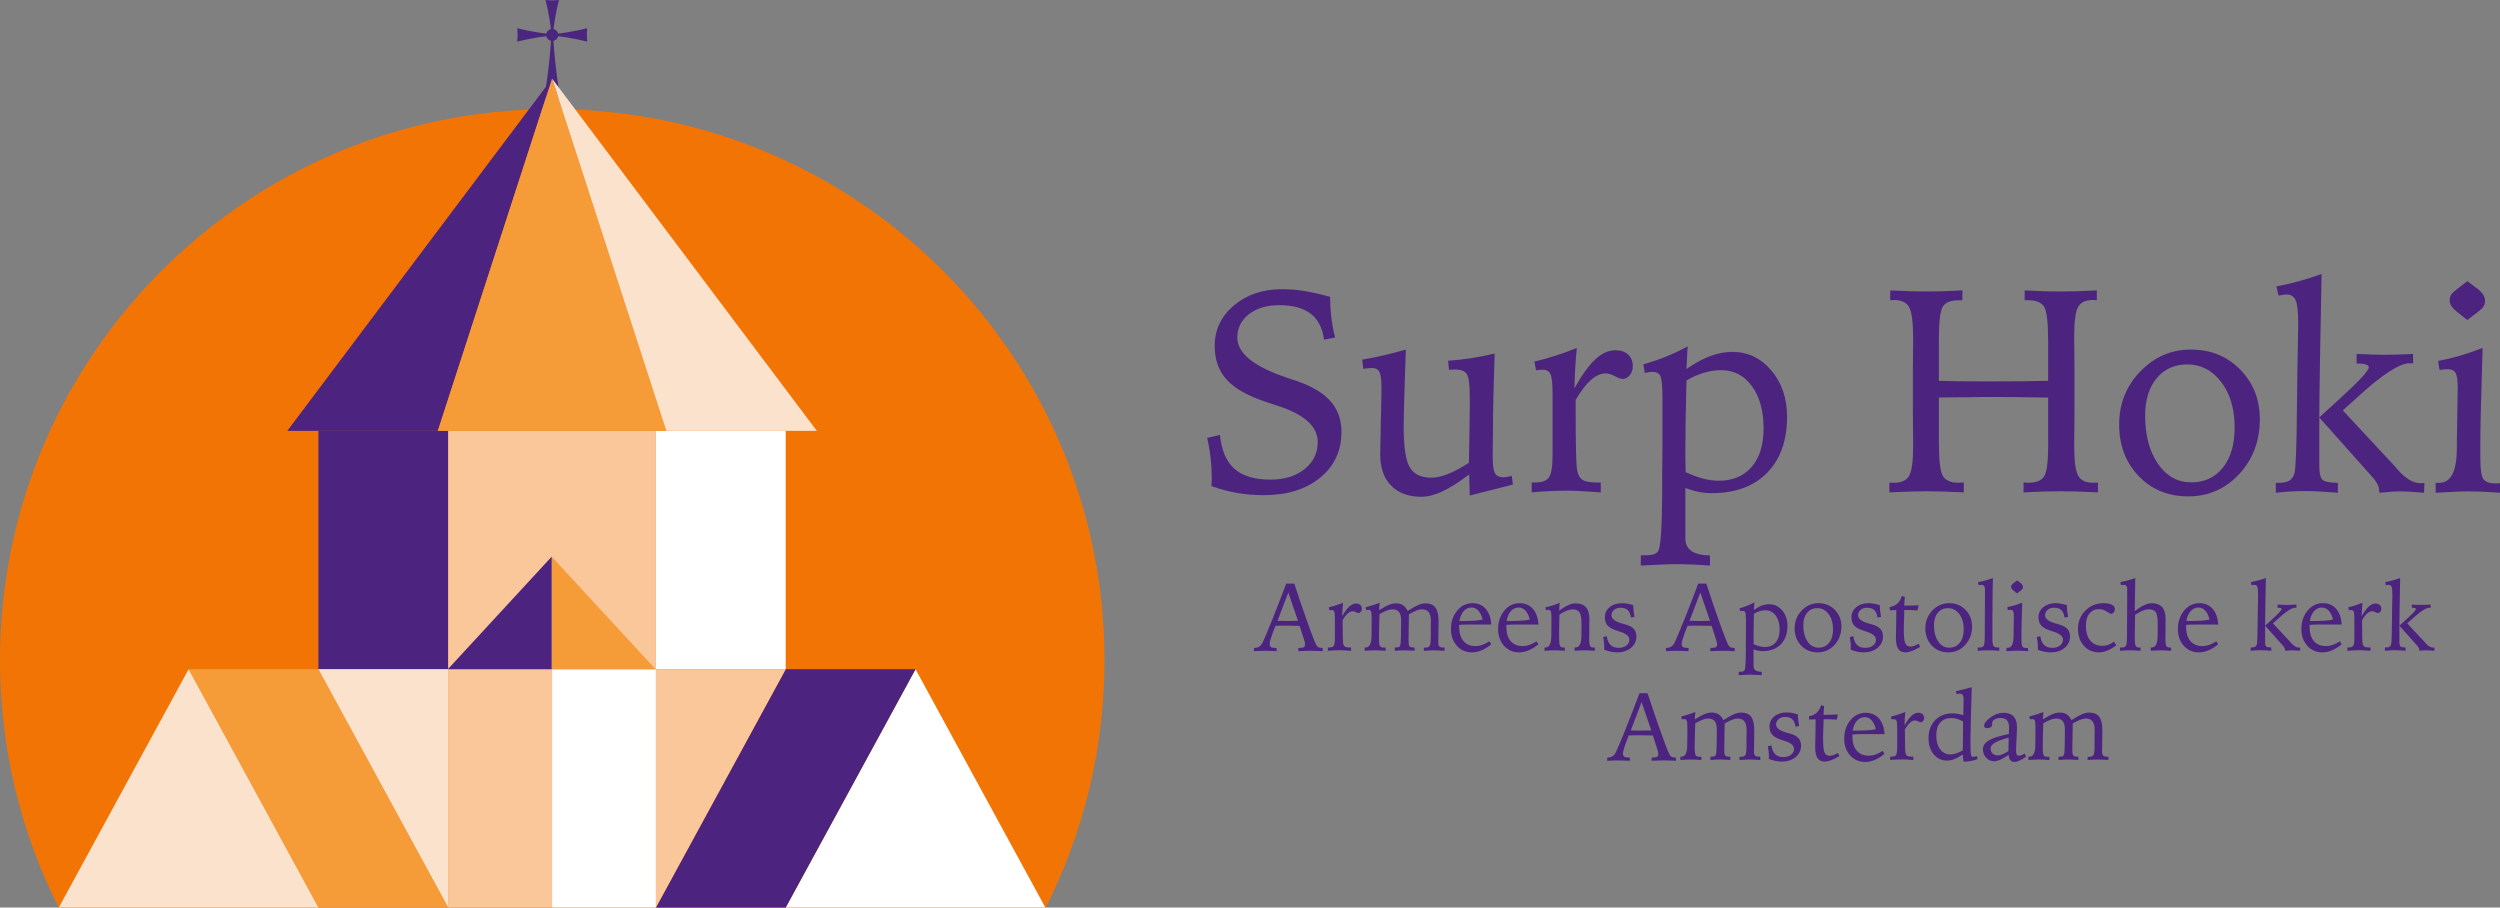 <svg xmlns="http://www.w3.org/2000/svg" width="292" height="106" viewBox="0 0 292 106">
    <rect x="0" y="0" width="292" height="106" fill="#808080" stroke="none"/>
    <g fill="none" fill-rule="evenodd">
        <g>
            <g>
                <g>
                    <path fill="#4B267F" d="M68.586 3.292c-.743.193-1.556.362-2.412.496-.335.053-.663.097-.986.135-.061-.263-.27-.47-.534-.528.039-.323.083-.653.136-.988.134-.855.304-1.665.497-2.407-.256.026-.519.04-.787.04s-.53-.014-.787-.04c.193.742.363 1.552.497 2.407.053.335.097.665.136.988-.265.059-.472.265-.534.528-.323-.038-.651-.082-.986-.135-.856-.134-1.669-.303-2.412-.496.026.256.04.518.04.785 0 .268-.014.53-.04.785.743-.192 1.556-.361 2.412-.496.334-.052.661-.096.984-.134.058.272.274.486.548.542-.053.764-.12 1.548-.204 2.35-.16 1.546-.363 3.013-.592 4.355.305-.048.618-.074.938-.074.32 0 .633.026.938.074-.23-1.342-.432-2.809-.592-4.355-.084-.802-.15-1.586-.204-2.35.274-.056.49-.27.549-.542.322.038.65.082.983.134.856.135 1.669.304 2.412.496-.026-.255-.04-.517-.04-.785 0-.267.014-.53.04-.785" transform="translate(-59, -11) translate(59, 11) translate(0, -0)"/>
                    <path fill="#F27405" d="M122.147 106C126.531 97.31 129 87.495 129 77.103c0-35.544-28.878-64.359-64.5-64.359S0 41.56 0 77.103C0 87.495 2.47 97.31 6.853 106h115.294z" transform="translate(-59, -11) translate(59, 11) translate(0, -0)"/>
                    <path fill="#FFF" d="M106.934 78.164L122.096 106 107.344 106 91.772 106z" transform="translate(-59, -11) translate(59, 11) translate(0, -0)"/>
                    <path fill="#4C2480" d="M76.611 106L91.772 106 106.934 78.164 91.769 78.164z" transform="translate(-59, -11) translate(59, 11) translate(0, -0)"/>
                    <path fill="#F59B37" d="M52.352 106L37.191 106 22.029 78.164 37.194 78.164z" transform="translate(-59, -11) translate(59, 11) translate(0, -0)"/>
                    <path fill="#FAC79B" d="M52.352 106L64.481 106 64.481 78.164 52.352 78.164z" transform="translate(-59, -11) translate(59, 11) translate(0, -0)"/>
                    <path fill="#FFF" d="M64.481 106L76.611 106 76.611 78.164 64.481 78.164z" transform="translate(-59, -11) translate(59, 11) translate(0, -0)"/>
                    <path fill="#4C2480" d="M37.191 78.164L52.352 78.164 52.352 50.327 37.191 50.327z" transform="translate(-59, -11) translate(59, 11) translate(0, -0)"/>
                    <path fill="#FFF" d="M76.611 78.164L91.772 78.164 91.772 50.327 76.611 50.327z" transform="translate(-59, -11) translate(59, 11) translate(0, -0)"/>
                    <path fill="#FAC79B" d="M52.352 78.164L76.611 78.164 76.611 50.327 52.352 50.327z" transform="translate(-59, -11) translate(59, 11) translate(0, -0)"/>
                    <path fill="#F59B37" d="M64.437 65.017L70.502 71.59 76.566 78.164 64.437 78.164z" transform="translate(-59, -11) translate(59, 11) translate(0, -0)"/>
                    <path fill="#4C2480" d="M64.437 65.017L64.437 78.164 52.308 78.164 58.372 71.59zM64.481 9.178L51.139 50.327 33.552 50.327z" transform="translate(-59, -11) translate(59, 11) translate(0, -0)"/>
                    <path fill="#F59B37" d="M64.481 9.178L77.824 50.327 51.139 50.327z" transform="translate(-59, -11) translate(59, 11) translate(0, -0)"/>
                    <path fill="#FAE2CD" d="M64.481 9.178L95.411 50.327 77.824 50.327zM37.191 78.164L52.352 78.164 52.352 106z" transform="translate(-59, -11) translate(59, 11) translate(0, -0)"/>
                    <path fill="#FAC79B" d="M91.772 78.164L76.611 78.164 76.611 106z" transform="translate(-59, -11) translate(59, 11) translate(0, -0)"/>
                    <path fill="#FAE2CD" d="M22.029 78.164L6.867 106 21.619 106 37.191 106z" transform="translate(-59, -11) translate(59, 11) translate(0, -0)"/>
                </g>
                <g fill="#4C2480">
                    <path d="M9.475 37.203l-1.26 3.308c.07 0 .17.002.302.006.415.011.698.016.848.016.184 0 .516-.005.997-.016.106-.004.187-.006.242-.006l-1.129-3.308zm-.247-1.04h.947c.477 1.465.93 2.803 1.357 4.014.428 1.21.765 2.12 1.01 2.73.147.35.274.566.38.648.107.08.26.121.458.121h.11v.382c-.287-.015-.548-.026-.785-.033-.237-.007-.436-.011-.597-.011-.206 0-.432.004-.678.011-.246.007-.506.018-.782.033v-.382h.105c.26 0 .439-.03.534-.091.095-.061.143-.173.143-.336 0-.059-.007-.124-.022-.196-.015-.072-.038-.158-.071-.258l-.54-1.697c-.14 0-.33-.002-.573-.006-.44-.01-.723-.016-.848-.016-.25 0-.485 0-.707.003-.222.001-.453.006-.691.013-.261.662-.44 1.145-.534 1.448-.096.303-.144.52-.144.648 0 .182.048.308.144.38.095.072.266.108.512.108h.148v.382c-.268-.015-.518-.026-.751-.033-.233-.007-.442-.011-.625-.011-.147 0-.33.004-.551.011-.22.007-.459.018-.716.033v-.376c.26-.007.467-.06.62-.158.152-.098.285-.261.399-.49.205-.432.57-1.297 1.093-2.594.523-1.298 1.075-2.724 1.655-4.278zM15.867 38.405c-.026.249-.046.5-.06.754-.015.254-.027.524-.034.81.299-.524.575-.9.827-1.13.253-.231.514-.346.783-.346.21 0 .377.055.498.167.122.112.183.262.183.453 0 .135-.04.251-.119.348-.08.097-.173.145-.28.145-.066 0-.168-.035-.307-.107-.138-.07-.257-.107-.356-.107-.192 0-.384.084-.576.25-.192.166-.393.425-.603.776v.604c0 .585.004 1.06.014 1.423.009.364.023.595.041.694.033.187.104.315.213.384.11.07.294.104.556.104h.16v.384c-.287-.022-.543-.038-.768-.049-.225-.01-.415-.016-.57-.016-.214 0-.435.005-.662.016-.226.011-.463.027-.71.05v-.385h.127c.269 0 .452-.063.547-.192.096-.128.144-.426.144-.894v-2.359c0-.395-.027-.649-.083-.762-.055-.113-.156-.17-.304-.17-.03 0-.06 0-.094.003-.033.001-.089.008-.166.019l-.066-.34c.261-.059.53-.132.807-.22s.563-.19.858-.307M20.144 38.405c-.015.15-.028.295-.039.436-.01.14-.018.283-.022.425.501-.314.892-.526 1.172-.633.28-.108.55-.162.808-.162.313 0 .58.071.8.214.218.142.406.367.56.674.494-.325.898-.554 1.212-.688.313-.134.595-.2.846-.2.538 0 .93.162 1.175.488.245.326.368.852.368 1.58v.115l-.022 1.805c0 .183-.004.35-.011.5v.021c0 .263.04.437.121.521.081.084.244.126.487.126h.127v.384c-.358-.022-.625-.036-.802-.043-.177-.008-.32-.011-.431-.011-.118 0-.265.003-.44.01-.175.008-.425.022-.75.044v-.384c.023.004.05.007.084.009.033.002.079.002.138.002.236 0 .394-.075.473-.227.08-.152.119-.52.119-1.106v-.8c0-.132.002-.306.005-.522.004-.216.006-.367.006-.455 0-.468-.086-.812-.257-1.031-.172-.22-.436-.33-.794-.33-.173 0-.38.046-.62.138-.239.091-.536.237-.89.438l-.044 2.705v.45c0 .329.041.533.124.611.083.08.254.118.512.118h.066v.379l-.73-.036c-.195-.009-.363-.013-.503-.013s-.304.004-.492.013c-.188.01-.386.023-.592.041l-.005-.384c.258 0 .425-.02.503-.063.077-.042.133-.14.166-.293.026-.12.045-.426.058-.916.013-.49.02-1.117.02-1.882 0-.457-.083-.789-.247-.996-.164-.206-.425-.31-.782-.31-.174 0-.381.045-.623.135-.241.09-.532.23-.87.42-.023.596-.039 1.113-.048 1.552-.009.439-.014.838-.014 1.196 0 .56.038.894.114 1.004.075.11.235.164.478.164.019 0 .047-.001.086-.005.039-.004.07-.006.097-.006l-.006.384c-.228-.018-.45-.032-.663-.04-.214-.01-.415-.014-.603-.014-.163 0-.343.004-.542.013-.2.01-.41.023-.63.041l-.006-.384h.105c.46 0 .693-.444.697-1.333 0-.131.001-.234.005-.307l.011-1.344V40.1c0-.358-.027-.593-.083-.705-.055-.111-.156-.167-.304-.167-.03 0-.067.003-.113.01-.046.008-.095.02-.147.034l-.066-.34c.273-.074.547-.154.824-.242.276-.088.551-.183.824-.285M32.168 40.365c-.11-.453-.277-.8-.5-1.042-.225-.242-.493-.363-.805-.363-.352 0-.654.142-.906.426-.251.284-.416.668-.493 1.15.727 0 1.299-.012 1.716-.038.417-.026.746-.07.988-.133m1.02.581H30.5c-.21 0-.402.004-.579.011-.176.008-.34.019-.49.033v.205c0 .723.166 1.281.499 1.676.332.395.801.592 1.407.592.268 0 .532-.045.793-.136.26-.09.538-.231.832-.423l.214.354c-.378.31-.755.544-1.131.703-.377.158-.749.237-1.116.237-.712 0-1.3-.255-1.762-.766-.463-.51-.694-1.166-.694-1.966 0-.852.242-1.567.727-2.146s1.076-.868 1.773-.868c.65 0 1.168.217 1.553.652.386.435.606 1.05.661 1.842M37.676 40.365c-.11-.453-.277-.8-.5-1.042-.225-.242-.493-.363-.805-.363-.352 0-.654.142-.906.426-.252.284-.416.668-.493 1.15.727 0 1.299-.012 1.716-.038.416-.026.746-.07.988-.133m1.02.581h-2.688c-.21 0-.402.004-.579.011-.176.008-.34.019-.49.033v.205c0 .723.166 1.281.499 1.676.332.395.8.592 1.407.592.268 0 .532-.045.793-.136.26-.09.538-.231.831-.423l.215.354c-.378.31-.755.544-1.132.703-.376.158-.748.237-1.115.237-.712 0-1.3-.255-1.762-.766-.463-.51-.694-1.166-.694-1.966 0-.852.242-1.567.727-2.146.484-.579 1.076-.868 1.773-.868.65 0 1.168.217 1.553.652.386.435.606 1.05.661 1.842M41.171 38.405l-.066.922c.413-.3.772-.518 1.078-.653.305-.135.585-.203.84-.203.538 0 .942.152 1.212.455.27.304.406.76.406 1.366l-.006.483c-.003.318-.005.636-.005.954 0 .136-.002.305-.006.508l-.005.414c0 .41.036.677.11.8.073.125.211.187.416.187.011 0 .032-.001.063-.005s.054-.006.069-.006v.384c-.33-.022-.578-.036-.746-.043-.168-.008-.309-.011-.422-.011-.175 0-.365.004-.57.013-.205.01-.413.023-.625.041l-.005-.384h.082c.468 0 .705-.427.713-1.283.003-.048.005-.084.005-.11l.011-1.18v-.197c0-.676-.079-1.125-.236-1.347-.157-.221-.427-.332-.81-.332-.213 0-.448.05-.705.151-.258.1-.531.25-.82.447-.014.38-.025.74-.033 1.078-.007.339-.01.645-.01.92v.756c0 .483.035.788.106.916.072.129.211.192.42.192.014 0 .037-.001.068-.005.031-.004.056-.006.074-.006v.384c-.314-.022-.562-.036-.743-.043-.18-.008-.33-.011-.446-.011-.11 0-.254.003-.433.01-.18.008-.43.022-.751.044l-.006-.384h.104c.457 0 .687-.444.691-1.333 0-.131.002-.234.006-.307l.01-1.344V40.1c0-.358-.027-.593-.082-.705-.054-.111-.155-.167-.301-.167-.03 0-.067.003-.112.01-.046.008-.095.02-.146.034l-.066-.34c.275-.052.55-.121.825-.209.276-.088.559-.194.847-.318M49.766 38.68c0 .227.012.455.036.683.024.229.058.46.102.691l-.42.066c-.045-.383-.166-.668-.366-.856-.199-.188-.478-.282-.835-.282-.31 0-.565.084-.764.252-.2.167-.3.38-.3.638 0 .409.436.733 1.307.972l.349.094c.435.122.753.295.954.52.201.224.302.519.302.884 0 .538-.211.981-.634 1.331-.422.35-.964.525-1.624.525-.24 0-.485-.026-.736-.078-.251-.052-.508-.13-.77-.234.004-.038.007-.077.009-.118.002-.04.003-.103.003-.189 0-.169-.01-.352-.03-.55-.021-.196-.052-.405-.092-.626l.415-.1c.059.457.203.799.432 1.025.228.227.546.34.952.34.368 0 .67-.09.905-.268.234-.179.35-.41.35-.694 0-.397-.39-.714-1.172-.95-.078-.026-.135-.044-.172-.055-.56-.17-.955-.378-1.182-.625-.227-.246-.34-.574-.34-.983 0-.472.188-.863.565-1.174.376-.312.857-.467 1.444-.467.18 0 .377.018.59.056.212.037.452.094.722.173M57.6 37.203l-1.262 3.308c.07 0 .171.002.303.006.415.011.698.016.848.016.184 0 .516-.005.997-.016.106-.004.187-.006.242-.006L57.6 37.203zm-.248-1.04h.947c.477 1.465.93 2.803 1.357 4.014.428 1.21.764 2.12 1.01 2.73.147.35.274.566.38.648.107.08.26.121.457.121h.11v.382c-.286-.015-.547-.026-.784-.033-.237-.007-.436-.011-.598-.011-.205 0-.431.004-.677.011-.246.007-.506.018-.782.033v-.382h.105c.26 0 .438-.03.534-.091.095-.061.143-.173.143-.336 0-.059-.007-.124-.022-.196-.015-.072-.038-.158-.071-.258l-.54-1.697c-.14 0-.33-.002-.573-.006-.44-.01-.723-.016-.848-.016-.25 0-.485 0-.707.003-.222.001-.453.006-.691.013-.261.662-.44 1.145-.534 1.448-.096.303-.144.52-.144.648 0 .182.048.308.144.38.095.072.266.108.512.108h.148v.382c-.268-.015-.518-.026-.751-.033-.234-.007-.442-.011-.625-.011-.147 0-.33.004-.551.011-.22.007-.459.018-.716.033v-.376c.26-.007.467-.06.62-.158.152-.098.285-.261.399-.49.205-.432.57-1.297 1.093-2.594.523-1.298 1.075-2.724 1.655-4.278zM63.826 43.235c.22.106.44.189.661.247.22.059.43.088.628.088.543 0 .97-.178 1.28-.535.31-.357.466-.853.466-1.49 0-.687-.153-1.237-.457-1.648-.305-.411-.705-.617-1.201-.617-.213 0-.436.035-.67.104-.232.07-.457.168-.674.296-.014.534-.025 1.04-.033 1.514-.007.476-.01.911-.01 1.306 0 .07.001.186.005.348.003.163.005.292.005.387m.077-4.877l-.044.878c.334-.23.645-.399.934-.505.288-.106.572-.159.85-.159.606 0 1.113.24 1.52.722.408.48.612 1.078.612 1.79 0 .93-.26 1.657-.78 2.181-.519.525-1.238.788-2.155.788-.17 0-.34-.018-.513-.052-.172-.035-.343-.085-.512-.151v1.958c0 .432.318.651.953.659h.005v.394c-.242-.018-.476-.032-.702-.04-.226-.01-.44-.014-.641-.014-.122 0-.28.003-.474.01-.195.008-.487.023-.876.044v-.394c.239 0 .4-.012.485-.036.084-.024.149-.067.193-.129.095-.165.147-.91.154-2.238v-.642l.011-1.246v-1.81c0-.453-.027-.737-.08-.85-.053-.114-.157-.17-.311-.17-.037 0-.08.003-.132.01-.052.008-.107.02-.165.034l-.056-.335c.312-.088.61-.19.895-.305.285-.115.561-.245.83-.392M71.255 39.033c-.49 0-.884.18-1.183.54-.298.361-.447.846-.447 1.456 0 .78.166 1.41.497 1.895.33.484.762.726 1.292.726.513 0 .922-.192 1.227-.577.306-.384.458-.906.458-1.568 0-.724-.172-1.317-.518-1.779-.346-.462-.788-.693-1.326-.693m.143-.581c.772 0 1.411.261 1.918.784.507.523.76 1.17.76 1.942 0 .85-.267 1.566-.801 2.148-.534.581-1.193.872-1.976.872-.783 0-1.426-.266-1.93-.798-.502-.532-.754-1.204-.754-2.017s.274-1.504.82-2.075c.548-.571 1.202-.856 1.963-.856M78.565 38.68c0 .227.012.455.036.683.024.229.059.46.103.691l-.42.066c-.045-.383-.167-.668-.366-.856-.2-.188-.478-.282-.836-.282-.31 0-.564.084-.764.252-.199.167-.298.38-.298.638 0 .409.435.733 1.306.972l.348.094c.436.122.754.295.955.52.201.224.302.519.302.884 0 .538-.211.981-.634 1.331-.422.35-.964.525-1.624.525-.24 0-.486-.026-.736-.078-.251-.052-.508-.13-.77-.234.004-.038.007-.077.009-.118l.002-.189c0-.169-.01-.352-.03-.55-.02-.196-.05-.405-.091-.626l.415-.1c.059.457.203.799.431 1.025.23.227.546.34.952.34.37 0 .67-.09.905-.268.234-.179.352-.41.352-.694 0-.397-.391-.714-1.174-.95-.077-.026-.134-.044-.171-.055-.561-.17-.955-.378-1.182-.625-.227-.246-.34-.574-.34-.983 0-.472.188-.863.564-1.174.377-.312.858-.467 1.445-.467.18 0 .377.018.59.056.211.037.452.094.721.173M81.13 37.61l.362.11c-.021.202-.039.382-.052.541-.012.16-.02.316-.024.47h.39c.208 0 .42-.003.636-.009.217-.005.434-.013.654-.024l-.132.598c-.234-.018-.455-.03-.662-.036-.206-.005-.412-.008-.617-.008h-.258c-.022.63-.038 1.112-.047 1.447-.01.334-.014.612-.014.831 0 .827.057 1.366.17 1.617.114.25.317.376.61.376.12 0 .255-.025.404-.077.148-.051.328-.135.54-.252l.182.362c-.352.212-.67.373-.956.48-.285.108-.534.162-.747.162-.391 0-.677-.134-.856-.403-.18-.27-.27-.702-.27-1.299 0-.117.009-.535.025-1.254.017-.719.025-1.379.025-1.979-.033 0-.08.002-.143.006-.304.01-.512.016-.626.016v-.395c.359-.052.656-.184.89-.398.234-.214.406-.508.516-.881M86.519 39.033c-.49 0-.885.18-1.183.54-.298.361-.448.846-.448 1.456 0 .78.166 1.41.497 1.895.331.484.762.726 1.293.726.512 0 .92-.192 1.226-.577.306-.384.459-.906.459-1.568 0-.724-.173-1.317-.519-1.779-.346-.462-.788-.693-1.325-.693m.142-.581c.772 0 1.412.261 1.919.784.506.523.76 1.17.76 1.942 0 .85-.267 1.566-.802 2.148-.534.581-1.192.872-1.975.872-.784 0-1.427-.266-1.93-.798-.503-.532-.754-1.204-.754-2.017s.273-1.504.82-2.075c.547-.571 1.201-.856 1.962-.856M91.77 35.508c-.023.682-.036 1.57-.04 2.662-.003.422-.005.724-.005.908l-.011 1.127V42.658c0 .422.047.689.14.8.094.113.272.168.533.168h.127v.385c-.254-.018-.492-.032-.715-.04-.222-.01-.418-.015-.587-.015-.173 0-.362.005-.568.014-.206.01-.421.023-.645.041l-.006-.385c.026 0 .058.002.097.006.038.004.067.005.085.005.258 0 .43-.066.516-.2.086-.134.13-.524.13-1.17v-.406l.022-4.136v-.946c0-.158-.034-.276-.102-.355-.068-.079-.17-.118-.307-.118-.051 0-.147.013-.286.038-.019.004-.032.006-.039.006l-.083-.358c.31-.051.608-.117.897-.198.288-.08.57-.176.846-.286M94.595 35.789l.393.293c.104.078.18.155.227.233.048.077.072.159.072.243 0 .085-.02.158-.058.22-.039.06-.112.131-.219.213l-.415.315-.388-.304c-.107-.085-.185-.164-.233-.236-.048-.072-.072-.148-.072-.23 0-.08.019-.152.056-.213.037-.06.112-.134.227-.219l.41-.315zm.598 2.608l-.017.599c-.047 1.484-.071 2.53-.071 3.135v.587c0 .428.04.698.121.808.082.111.24.167.477.167.022 0 .052-.002.088-.006.037-.003.065-.005.083-.005v.376c-.313-.022-.566-.037-.758-.044-.192-.007-.355-.011-.488-.011-.118 0-.269.004-.451.011-.183.007-.457.022-.823.044v-.387h.138c.458 0 .69-.451.693-1.352v-.305l.022-1.368c0-.1.002-.225.006-.376l.005-.305c0-.3-.028-.497-.086-.593-.057-.096-.161-.144-.313-.144-.03 0-.073.003-.13.009l-.185.019-.056-.349c.292-.055.583-.125.873-.21.29-.085.58-.185.872-.3zM100.41 38.68c0 .227.012.455.036.683.024.229.058.46.103.691l-.42.066c-.045-.383-.167-.668-.366-.856-.2-.188-.478-.282-.836-.282-.31 0-.565.084-.764.252-.199.167-.299.38-.299.638 0 .409.436.733 1.307.972l.348.094c.436.122.754.295.955.52.201.224.302.519.302.884 0 .538-.212.981-.634 1.331-.423.35-.964.525-1.625.525-.24 0-.485-.026-.736-.078-.25-.052-.507-.13-.769-.234.004-.038.007-.077.008-.118.002-.04.003-.103.003-.189 0-.169-.01-.352-.03-.55-.02-.196-.051-.405-.092-.626l.415-.1c.06.457.203.799.432 1.025.229.227.546.34.952.34.37 0 .67-.09.905-.268.234-.179.351-.41.351-.694 0-.397-.39-.714-1.173-.95-.077-.026-.135-.044-.171-.055-.561-.17-.955-.378-1.182-.625-.227-.246-.34-.574-.34-.983 0-.472.188-.863.564-1.174.376-.312.858-.467 1.445-.467.18 0 .377.018.59.056.211.037.452.094.721.173M105.914 42.95l.276.42c-.356.273-.707.479-1.053.619-.345.14-.672.21-.98.21-.72 0-1.309-.26-1.764-.776-.456-.517-.684-1.179-.684-1.985 0-.835.289-1.542.865-2.12.577-.577 1.28-.866 2.111-.866.427 0 .756.06.987.179.231.12.347.286.347.5 0 .154-.047.288-.14.4-.094.112-.202.168-.323.168-.04 0-.21-.093-.51-.279-.299-.185-.585-.278-.857-.278-.477 0-.857.172-1.138.516-.28.344-.421.812-.421 1.405 0 .747.17 1.33.51 1.747.34.418.81.627 1.413.627.224 0 .447-.04.67-.116.222-.078.453-.2.691-.37M108.406 35.508c-.015.616-.028 1.245-.039 1.887-.01.641-.018 1.3-.022 1.974.41-.311.777-.541 1.099-.69.322-.148.615-.223.878-.223.538 0 .943.152 1.214.457.27.304.406.76.406 1.37l-.005.483c-.004.32-.006.638-.006.957 0 .136-.001.306-.005.51-.004.203-.006.341-.006.414 0 .411.037.679.11.803.073.125.213.187.418.187.01 0 .032-.001.063-.005.03-.004.056-.006.074-.006v.385c-.333-.021-.584-.036-.752-.044-.169-.007-.308-.01-.418-.01-.176 0-.365.004-.568.013-.203.01-.415.023-.634.041l-.006-.385h.082c.47 0 .709-.429.72-1.287v-.11l.01-1.182v-.226c0-.667-.078-1.11-.235-1.328-.158-.218-.429-.327-.813-.327-.209 0-.44.051-.695.154-.254.102-.553.266-.898.49l-.027 1.957c0 .11-.002.252-.006.424l-.005.357c0 .455.037.75.11.886.073.136.214.203.423.203.014 0 .037-.001.068-.005.031-.004.056-.006.074-.006v.385c-.23-.018-.447-.032-.65-.04-.203-.01-.38-.015-.53-.015-.143 0-.308.004-.494.011-.187.008-.43.02-.73.039v-.38c.021 0 .052.002.093.006.04.004.07.005.087.005.253 0 .423-.066.511-.2.088-.134.132-.524.132-1.17v-.406l.022-4.136v-.946c0-.158-.034-.276-.102-.355-.067-.079-.169-.118-.305-.118-.05 0-.135.01-.252.033-.03.007-.05.01-.06.01l-.083-.357c.3-.058.595-.127.884-.206.29-.079.579-.171.868-.278M117.074 40.365c-.11-.453-.277-.8-.501-1.042-.224-.242-.492-.363-.804-.363-.353 0-.655.142-.906.426-.252.284-.416.668-.493 1.15.727 0 1.299-.012 1.715-.038.417-.026.747-.07.989-.133m1.019.581h-2.688c-.21 0-.402.004-.578.011-.176.008-.34.019-.49.033v.205c0 .723.166 1.281.498 1.676.332.395.801.592 1.407.592.268 0 .533-.045.793-.136.26-.09.538-.231.832-.423l.215.354c-.378.31-.756.544-1.132.703-.376.158-.748.237-1.115.237-.713 0-1.3-.255-1.763-.766-.462-.51-.694-1.166-.694-1.966 0-.852.243-1.567.727-2.146.485-.579 1.076-.868 1.774-.868.65 0 1.167.217 1.553.652.385.435.606 1.05.66 1.842M125.901 44.011l-.005-.11c0-.146-.11-.34-.331-.583l-.133-.143-1.865-2.09c.203-.19.473-.438.812-.742.743-.675 1.114-1.078 1.114-1.21 0-.044-.035-.08-.105-.105-.07-.025-.167-.038-.292-.038h-.077v-.374c.231.01.435.02.61.025.174.005.324.008.449.008.166 0 .344-.003.535-.008.191-.006.392-.014.602-.025l.005.368c-.015 0-.032 0-.052-.002-.02-.002-.049-.003-.086-.003-.393 0-1.068.438-2.025 1.314-.246.224-.437.396-.574.517l1.96 2.101.16.182c.312.363.612.544.899.544.04 0 .072 0 .096-.002l.064-.003-.017.38c-.213-.019-.398-.033-.555-.042-.156-.009-.297-.014-.422-.014-.058 0-.133.003-.223.009-.09.005-.271.02-.544.046zm-4.027-.385h.082c.192 0 .335-.026.43-.08.096-.052.166-.145.21-.277.055-.187.089-1.052.1-2.596.003-.143.005-.251.005-.325l.011-1.067c.004-.238.01-.563.02-.976.009-.413.013-.7.013-.86 0-.452-.032-.754-.096-.908-.065-.154-.183-.231-.356-.231-.052 0-.136.01-.254.033-.03.007-.05.01-.06.01l-.083-.357c.301-.058.597-.127.888-.206.29-.079.581-.171.872-.278-.026 1.28-.047 2.422-.064 3.427-.016 1.005-.025 1.687-.025 2.046v1.985c0 .297.045.48.136.55.09.07.286.107.587.11v.385c-.254-.021-.482-.038-.684-.049-.202-.011-.38-.017-.535-.017-.236 0-.446.006-.632.017-.186.011-.374.028-.565.05v-.386zM131.497 40.365c-.11-.453-.277-.8-.501-1.042-.224-.242-.492-.363-.804-.363-.353 0-.655.142-.906.426-.252.284-.416.668-.493 1.15.727 0 1.299-.012 1.715-.038.417-.026.747-.07.989-.133m1.019.581h-2.688c-.209 0-.402.004-.578.011-.176.008-.34.019-.49.033v.205c0 .723.166 1.281.498 1.676.333.395.802.592 1.407.592.268 0 .533-.045.793-.136.261-.09.538-.231.832-.423l.215.354c-.378.31-.756.544-1.132.703-.376.158-.748.237-1.115.237-.712 0-1.3-.255-1.763-.766-.462-.51-.693-1.166-.693-1.966 0-.852.242-1.567.726-2.146.485-.579 1.076-.868 1.774-.868.65 0 1.167.217 1.553.652.386.435.606 1.05.66 1.842M134.94 38.405c-.026.249-.046.5-.06.754-.016.254-.027.524-.034.81.299-.524.575-.9.827-1.13.253-.231.514-.346.783-.346.21 0 .377.055.498.167.122.112.183.262.183.453 0 .135-.04.251-.12.348-.078.097-.171.145-.278.145-.067 0-.17-.035-.308-.107-.138-.07-.257-.107-.356-.107-.192 0-.384.084-.576.25-.192.166-.393.425-.603.776v.604c0 .585.004 1.06.014 1.423.009.364.023.595.041.694.033.187.104.315.213.384.109.07.294.104.556.104h.16v.384c-.287-.022-.543-.038-.768-.049-.225-.01-.415-.016-.57-.016-.214 0-.435.005-.662.016-.226.011-.463.027-.71.05v-.385h.127c.269 0 .452-.063.547-.192.096-.128.144-.426.144-.894v-2.359c0-.395-.027-.649-.083-.762-.055-.113-.156-.17-.304-.17-.03 0-.06 0-.094.003-.033.001-.089.008-.166.019l-.066-.34c.261-.059.53-.132.807-.22s.563-.19.858-.307M141.585 44.011l-.006-.11c0-.146-.11-.34-.33-.583-.06-.062-.104-.11-.133-.143l-1.865-2.09c.202-.19.473-.438.811-.742.743-.675 1.115-1.078 1.115-1.21 0-.044-.035-.08-.105-.105-.07-.025-.168-.038-.293-.038h-.077v-.374c.232.01.435.02.61.025.174.005.324.008.45.008.165 0 .343-.003.535-.008.191-.006.391-.014.601-.025l.006.368c-.015 0-.033 0-.053-.002-.02-.002-.049-.003-.085-.003-.394 0-1.069.438-2.025 1.314-.247.224-.438.396-.574.517l1.959 2.101.16.182c.312.363.612.544.899.544.04 0 .073 0 .097-.002l.063-.003-.017.38c-.213-.019-.398-.033-.554-.042-.156-.009-.297-.014-.422-.014-.059 0-.133.003-.224.009-.09.005-.27.02-.543.046zm-4.028-.385h.083c.191 0 .334-.026.43-.08.096-.052.166-.145.21-.277.055-.187.088-1.052.1-2.596.003-.143.005-.251.005-.325l.01-1.067c.004-.238.01-.563.02-.976.01-.413.014-.7.014-.86 0-.452-.032-.754-.097-.908-.064-.154-.183-.231-.356-.231-.051 0-.136.01-.254.033-.029.007-.05.01-.06.01l-.083-.357c.302-.058.598-.127.888-.206.291-.079.582-.171.872-.278-.026 1.28-.047 2.422-.063 3.427-.017 1.005-.025 1.687-.025 2.046v1.985c0 .297.045.48.135.55.09.07.286.107.588.11v.385c-.254-.021-.482-.038-.684-.049-.203-.011-.381-.017-.536-.017-.235 0-.446.006-.631.017-.186.011-.375.028-.566.05v-.386zM50.738 50.004l-1.261 3.309c.07 0 .17.002.303.006.414.01.697.016.848.016.183 0 .515-.005.996-.016.107-.004.188-.006.243-.006l-1.13-3.309zm-.248-1.04h.947c.477 1.466.93 2.804 1.358 4.015.427 1.21.764 2.12 1.01 2.73.147.35.273.566.38.647.106.081.259.122.457.122h.11v.382c-.286-.015-.548-.026-.785-.033-.236-.008-.436-.011-.597-.011-.206 0-.431.003-.677.01-.246.008-.507.02-.782.034v-.382h.104c.261 0 .439-.03.534-.091.096-.062.144-.173.144-.336 0-.06-.008-.125-.022-.197-.015-.072-.039-.158-.072-.258l-.54-1.696c-.14 0-.33-.002-.572-.006-.44-.011-.723-.017-.848-.017-.25 0-.486.001-.708.003-.222.002-.452.007-.69.014-.262.662-.44 1.144-.535 1.447-.095.303-.143.52-.143.65 0 .18.048.307.143.379.095.072.266.108.512.108h.149v.382c-.268-.015-.519-.026-.752-.033-.233-.008-.441-.011-.625-.011-.147 0-.33.003-.55.01-.22.008-.46.02-.716.034v-.376c.26-.008.467-.06.62-.158.151-.098.285-.261.398-.49.206-.432.57-1.297 1.093-2.594.523-1.298 1.075-2.724 1.655-4.278zM57.019 51.16c-.015.15-.028.295-.039.436-.011.14-.019.283-.022.425.501-.314.892-.526 1.172-.633.28-.108.55-.162.808-.162.313 0 .58.071.799.214.22.142.406.367.561.674.494-.325.898-.554 1.211-.688.314-.134.596-.2.847-.2.538 0 .93.162 1.175.488.245.326.368.852.368 1.58v.115l-.023 1.805c0 .183-.003.35-.01.5v.021c0 .263.04.437.121.521.081.084.243.126.487.126h.127v.384c-.358-.022-.625-.036-.802-.044-.177-.007-.32-.01-.431-.01-.118 0-.265.003-.44.01-.175.008-.425.022-.75.044v-.384c.023.004.05.007.084.009.033.002.079.002.138.002.236 0 .393-.076.473-.227.079-.152.119-.52.119-1.106v-.8c0-.132.001-.306.005-.522.004-.216.006-.367.006-.455 0-.468-.086-.812-.258-1.031-.171-.22-.436-.33-.793-.33-.174 0-.38.046-.62.137-.24.092-.536.238-.89.44l-.044 2.704v.45c0 .329.041.533.124.611.083.08.254.118.512.118h.066v.379l-.73-.036c-.195-.009-.363-.013-.503-.013s-.304.004-.492.013c-.188.01-.386.023-.592.041l-.006-.384c.258 0 .426-.02.504-.063.077-.042.132-.14.166-.293.025-.12.045-.426.058-.916.012-.49.019-1.118.019-1.882 0-.457-.082-.79-.246-.996-.164-.206-.425-.31-.783-.31-.173 0-.38.045-.622.135-.241.09-.532.23-.87.42-.023.596-.039 1.113-.048 1.552-.01.439-.014.837-.014 1.196 0 .56.038.894.114 1.004.075.11.235.164.478.164.018 0 .047-.001.086-.005.038-.004.07-.006.097-.006l-.006.384c-.229-.018-.45-.032-.664-.04-.214-.01-.415-.014-.603-.014-.162 0-.342.004-.541.013-.2.01-.41.023-.631.041l-.005-.384h.105c.46 0 .693-.444.696-1.333 0-.131.002-.234.006-.307l.011-1.344v-.543c0-.358-.028-.593-.083-.705-.055-.111-.157-.167-.304-.167-.03 0-.067.003-.113.01-.047.008-.095.02-.147.034l-.066-.34c.272-.074.547-.154.824-.242.276-.088.55-.183.824-.285M68.997 51.436c0 .226.012.454.036.682.024.229.058.459.102.691l-.42.066c-.045-.383-.167-.668-.366-.856-.2-.188-.478-.282-.836-.282-.31 0-.564.084-.763.251-.2.168-.3.38-.3.639 0 .409.436.733 1.307.972l.349.094c.435.122.753.295.954.52.201.224.302.519.302.884 0 .538-.211.981-.634 1.331-.422.35-.964.525-1.624.525-.24 0-.485-.026-.736-.078-.251-.052-.508-.13-.77-.235.004-.037.007-.076.009-.117.002-.04.003-.104.003-.189 0-.169-.01-.352-.031-.55-.02-.196-.05-.406-.091-.627l.415-.1c.059.458.203.8.432 1.026.228.227.546.34.952.34.368 0 .67-.09.904-.268.235-.179.352-.41.352-.694 0-.397-.391-.714-1.174-.95-.077-.026-.134-.044-.171-.055-.56-.17-.955-.378-1.182-.625-.227-.246-.34-.574-.34-.983 0-.472.188-.863.564-1.175.377-.31.858-.466 1.445-.466.18 0 .377.018.59.055.212.038.452.095.722.174M71.701 50.366l.363.11c-.022.2-.04.38-.052.54-.013.16-.022.316-.025.47h.39c.208 0 .42-.003.637-.009.216-.005.434-.013.653-.024l-.132.598c-.234-.018-.455-.03-.661-.036-.207-.005-.413-.008-.618-.008h-.258c-.022.63-.038 1.112-.047 1.447-.009.334-.014.612-.014.831 0 .827.057 1.366.17 1.617.114.25.317.376.61.376.121 0 .256-.026.404-.077.148-.051.328-.135.54-.252l.182.362c-.351.212-.67.372-.956.48-.285.108-.534.162-.746.162-.392 0-.678-.134-.857-.403-.18-.27-.27-.702-.27-1.299 0-.117.01-.535.026-1.254.016-.72.024-1.379.024-1.979-.033 0-.08.002-.142.005-.304.011-.513.017-.626.017v-.395c.358-.052.655-.184.89-.398.233-.214.405-.508.515-.881M78.099 53.167c-.11-.454-.278-.801-.502-1.043-.224-.241-.492-.362-.804-.362-.352 0-.654.142-.906.426-.251.284-.415.667-.493 1.15.727 0 1.3-.012 1.716-.038.417-.026.746-.07.989-.133m1.018.58H76.43c-.21 0-.402.004-.578.012-.177.007-.34.018-.49.033v.205c0 .722.165 1.281.498 1.676.332.394.801.591 1.407.591.268 0 .532-.045.793-.135.26-.09.538-.231.832-.423l.214.354c-.378.31-.755.544-1.131.702-.377.159-.748.238-1.116.238-.712 0-1.3-.255-1.762-.766-.463-.51-.694-1.166-.694-1.966 0-.852.242-1.567.727-2.146.485-.58 1.076-.869 1.773-.869.65 0 1.168.218 1.554.653.385.435.605 1.049.66 1.842M81.542 51.16c-.026.249-.046.5-.061.754s-.026.524-.033.81c.298-.524.574-.9.827-1.13.253-.231.514-.346.783-.346.21 0 .376.055.498.167.122.112.182.262.182.453 0 .135-.04.251-.119.348-.079.097-.172.145-.279.145-.066 0-.169-.035-.307-.107-.138-.071-.257-.107-.357-.107-.192 0-.384.084-.575.25-.192.166-.393.425-.604.776v.604c0 .585.005 1.06.014 1.423.01.364.023.595.042.694.033.187.104.315.213.384.109.07.294.104.556.104h.16v.384c-.287-.022-.544-.038-.769-.049-.225-.011-.415-.016-.57-.016-.214 0-.434.005-.661.016-.227.011-.464.027-.711.05v-.385h.127c.27 0 .452-.064.548-.192.096-.128.144-.426.144-.894v-2.359c0-.395-.028-.649-.083-.762-.055-.114-.157-.17-.304-.17-.03 0-.061 0-.095.002-.033.002-.088.009-.166.02l-.066-.34c.262-.059.531-.132.808-.22s.563-.19.858-.307M88.29 52.275c-.245-.14-.478-.242-.698-.308-.22-.066-.442-.099-.665-.099-.565 0-1.001.176-1.31.528-.308.353-.461.85-.461 1.492 0 .682.15 1.224.453 1.626.303.402.707.603 1.213.603.202 0 .42-.039.652-.116.233-.077.494-.196.784-.358l.033-3.368zm1.014-4.012l-.005.1c-.044 1.302-.079 2.56-.105 3.775l-.01.858c-.008.202-.014.47-.02.806-.005.336-.008.706-.008 1.11v.214c0 .572.02.927.06 1.065.04.138.12.206.237.206.07 0 .143-.007.218-.022.075-.014.153-.036.234-.066l.088.347c-.257.1-.509.173-.755.223-.246.05-.494.074-.743.074l-.16-.005c-.026-.158-.045-.304-.058-.438-.013-.134-.02-.261-.02-.382-.418.268-.763.453-1.035.556-.272.102-.537.154-.794.154-.643 0-1.166-.243-1.57-.73-.404-.486-.606-1.118-.606-1.896 0-.865.259-1.564.777-2.096s1.19-.798 2.016-.798c.188 0 .385.017.593.052.207.035.432.089.675.162 0-.033.002-.082.005-.148.019-.642.028-1.22.028-1.734 0-.231-.036-.394-.108-.49-.071-.095-.19-.143-.355-.143-.037 0-.083.005-.138.014l-.226.041-.066-.358c.272-.047.56-.109.865-.184.305-.075.634-.164.986-.267zM93.608 54.168l-.314.083c-1.194.327-1.79.712-1.79 1.157 0 .242.077.44.23.592.155.152.36.229.612.229.155 0 .333-.04.535-.122.202-.08.437-.209.705-.385l.022-1.554zm1.879 1.862l.154.347c-.275.199-.527.352-.755.46-.227.109-.411.163-.55.163-.236 0-.412-.069-.53-.207-.117-.137-.181-.346-.192-.625-.4.268-.733.46-.998.576-.264.116-.5.173-.71.173-.371 0-.682-.14-.931-.418-.25-.28-.375-.621-.375-1.025 0-.687.74-1.205 2.22-1.554.35-.08.621-.145.816-.193 0-.062.001-.152.005-.27.011-.242.017-.4.017-.474 0-.382-.08-.664-.237-.845-.158-.182-.399-.273-.722-.273-.316 0-.565.058-.746.173-.182.116-.273.273-.273.471 0 .019.002.044.005.075.004.031.006.054.006.069 0 .114-.055.208-.165.283-.11.076-.243.113-.397.113-.132 0-.23-.022-.292-.066-.063-.044-.094-.112-.094-.204 0-.293.248-.621.744-.983s1.008-.543 1.537-.543c.51 0 .898.14 1.163.422.264.28.396.693.396 1.237 0 .294-.017.745-.052 1.355-.035.61-.052 1.073-.052 1.389 0 .238.026.4.08.485.053.084.147.126.283.126.059 0 .135-.017.229-.052.094-.035.232-.097.416-.185zM97.674 51.16c-.014.15-.027.295-.038.436-.011.14-.019.283-.023.425.502-.314.893-.526 1.173-.633.28-.108.55-.162.807-.162.314 0 .58.071.8.214.219.142.406.367.56.674.495-.325.899-.554 1.212-.688.313-.134.596-.2.846-.2.538 0 .93.162 1.175.488.246.326.368.852.368 1.58v.115l-.022 1.805c0 .183-.004.35-.011.5v.021c0 .263.04.437.122.521.08.084.243.126.486.126h.128v.384c-.358-.022-.625-.036-.802-.044-.177-.007-.321-.01-.432-.01-.118 0-.264.003-.44.01-.175.008-.424.022-.749.044v-.384c.022.004.05.007.083.009.033.002.08.002.138.002.236 0 .394-.076.473-.227.08-.152.12-.52.12-1.106v-.8c0-.132.001-.306.005-.522l.005-.455c0-.468-.085-.812-.257-1.031-.171-.22-.436-.33-.793-.33-.174 0-.38.046-.62.137-.24.092-.536.238-.89.44l-.045 2.704v.45c0 .329.042.533.125.611.083.08.253.118.511.118h.067v.379l-.73-.036c-.196-.009-.363-.013-.503-.013s-.305.004-.493.013c-.188.01-.385.023-.592.041l-.005-.384c.258 0 .426-.02.503-.063.078-.042.133-.14.166-.293.026-.12.045-.426.058-.916.013-.49.02-1.118.02-1.882 0-.457-.082-.79-.246-.996-.165-.206-.425-.31-.783-.31-.173 0-.38.045-.622.135-.242.09-.532.23-.871.42-.022.596-.038 1.113-.047 1.552-.01.439-.014.837-.014 1.196 0 .56.038.894.113 1.004.076.11.235.164.479.164.018 0 .047-.001.085-.005.04-.004.071-.006.097-.006l-.005.384c-.229-.018-.45-.032-.664-.04-.214-.01-.415-.014-.603-.014-.162 0-.343.004-.542.013-.199.01-.41.023-.63.041l-.006-.384h.105c.461 0 .693-.444.697-1.333 0-.131.002-.234.006-.307l.01-1.344v-.543c0-.358-.027-.593-.082-.705-.056-.111-.157-.167-.304-.167-.03 0-.068.003-.114.01-.046.008-.095.02-.146.034l-.067-.34c.273-.074.548-.154.824-.242.277-.088.551-.183.824-.285M14.363 2.668c0 .815.046 1.62.14 2.413.093.793.24 1.575.437 2.346l-1.287.248c-.187-1.366-.713-2.38-1.577-3.04-.864-.662-2.083-.992-3.656-.992-1.453 0-2.634.353-3.542 1.057-.908.706-1.362 1.615-1.362 2.727 0 1.83 1.937 3.394 5.812 4.694.517.165.913.297 1.188.396 1.772.617 3.076 1.408 3.913 2.372.836.964 1.254 2.156 1.254 3.577 0 2.193-.83 3.97-2.492 5.33-1.662 1.36-3.863 2.04-6.604 2.04-1.046 0-2.066-.085-3.062-.255-.997-.17-2.006-.438-3.03-.802.011-.11.02-.24.025-.388.005-.149.008-.366.008-.653 0-.782-.044-1.553-.132-2.313-.088-.76-.22-1.52-.396-2.281l1.486-.347c.187 1.807.754 3.129 1.7 3.966.947.837 2.35 1.256 4.21 1.256 1.629 0 2.955-.41 3.979-1.231 1.023-.82 1.535-1.876 1.535-3.165 0-1.828-1.596-3.25-4.788-4.263-.451-.143-.803-.26-1.056-.347-2.212-.717-3.797-1.592-4.755-2.628C1.354 11.35.875 10.027.875 8.419c0-1.895.748-3.476 2.245-4.743 1.497-1.267 3.373-1.9 5.63-1.9.825 0 1.661.066 2.509.198.847.132 1.882.363 3.104.694M23.2 8.83c-.077 2.16-.138 4.054-.182 5.68-.044 1.625-.066 2.752-.066 3.38 0 2.359.242 3.932.727 4.72.485.788 1.316 1.182 2.495 1.182.584 0 1.234-.143 1.95-.43.716-.286 1.53-.722 2.445-1.306.033-1.697.058-3.097.075-4.199.016-1.102.024-1.912.024-2.43v-1.124c0-1.39-.115-2.26-.347-2.613-.231-.352-.677-.529-1.338-.529-.11 0-.229.003-.355.009-.127.005-.256.014-.389.024l-.099-1.058c.936-.066 1.86-.17 2.768-.314.909-.143 1.798-.32 2.668-.529-.066 1.885-.115 3.566-.148 5.043-.033 1.477-.05 2.766-.05 3.868 0 .452-.006 1.017-.016 1.695-.012.677-.017 1.127-.017 1.347 0 1.025.088 1.697.264 2.017.177.32.507.48.992.48.11 0 .24-.012.388-.034.149-.022.344-.066.587-.132l.132 1.025-5.04 1.273-.066-2.463c-1.19.904-2.233 1.565-3.13 1.984-.899.418-1.717.628-2.455.628-1.509 0-2.687-.436-3.536-1.306-.848-.87-1.272-2.083-1.272-3.637 0-.397.017-1.23.05-2.497.01-.529.016-.942.016-1.24l.05-1.851c0-.309.005-.703.016-1.182.011-.48.017-.808.017-.984 0-.948-.08-1.576-.24-1.885-.16-.308-.454-.462-.884-.462-.132 0-.286.01-.462.033l-.546.066-.115-1.075c.793-.132 1.61-.295 2.453-.488.843-.192 1.721-.421 2.636-.686M43.172 8.643c-.077.749-.137 1.505-.181 2.27-.044.764-.077 1.576-.099 2.434.89-1.573 1.71-2.707 2.463-3.4.751-.693 1.528-1.04 2.33-1.04.626 0 1.12.168 1.482.504.363.336.544.79.544 1.361 0 .408-.118.757-.354 1.048-.236.292-.514.438-.832.438-.197 0-.502-.108-.914-.322-.412-.215-.766-.322-1.062-.322-.571 0-1.142.25-1.713.751-.571.5-1.17 1.279-1.796 2.335v1.816c0 1.76.014 3.188.042 4.282.027 1.095.068 1.79.123 2.088.099.561.31.946.634 1.155.324.21.876.314 1.656.314h.477v1.155c-.856-.066-1.62-.116-2.29-.149-.67-.033-1.234-.05-1.696-.05-.637 0-1.293.017-1.968.05s-1.38.083-2.116.149v-1.155h.379c.8 0 1.344-.193 1.63-.578.285-.385.428-1.282.428-2.69v-7.096c0-1.189-.082-1.953-.247-2.294-.164-.341-.467-.512-.906-.512-.088 0-.18.003-.28.008-.098.006-.263.025-.494.058l-.197-1.023c.78-.176 1.58-.396 2.404-.66.824-.264 1.675-.572 2.553-.925M55.882 23.141c.66.32 1.322.568 1.983.744.66.176 1.288.264 1.883.264 1.63 0 2.91-.537 3.842-1.61.93-1.074 1.396-2.57 1.396-4.485 0-2.07-.458-3.725-1.372-4.964-.914-1.239-2.114-1.858-3.602-1.858-.638 0-1.308.104-2.007.314-.7.209-1.374.506-2.024.892-.044 1.607-.077 3.127-.099 4.558-.022 1.432-.033 2.743-.033 3.932 0 .21.005.559.016 1.049.011.49.017.878.017 1.164m.231-14.684l-.132 2.642c1.002-.693 1.936-1.2 2.8-1.52.865-.318 1.716-.478 2.553-.478 1.818 0 3.338.724 4.56 2.172 1.223 1.448 1.834 3.246 1.834 5.393 0 2.797-.78 4.986-2.338 6.566s-3.714 2.37-6.468 2.37c-.507 0-1.019-.052-1.536-.156-.518-.105-1.03-.256-1.537-.455v5.897c0 1.3.953 1.96 2.858 1.983h.017v1.189c-.727-.055-1.43-.097-2.107-.124-.677-.028-1.319-.041-1.925-.041-.363 0-.837.01-1.42.033-.584.022-1.46.066-2.627.132v-1.19c.715 0 1.2-.035 1.453-.107.254-.072.447-.2.579-.388.286-.496.44-2.742.462-6.74v-1.932l.033-3.75v-5.451c0-1.365-.08-2.219-.24-2.56-.159-.341-.47-.512-.933-.512-.11 0-.242.011-.396.033-.155.022-.32.055-.496.099l-.165-1.008c.936-.264 1.831-.57 2.685-.916.853-.347 1.682-.74 2.486-1.181M79.777 1.916c.782.044 1.531.077 2.248.099.716.022 1.366.033 1.95.033.672 0 1.361-.011 2.067-.033.705-.022 1.427-.055 2.165-.1v1.158h-.446c-.904 0-1.513.24-1.827.718-.314.479-.47 1.752-.47 3.82V12.482c.715.022 1.473.039 2.272.05.799.01 1.915.016 3.347.016 1.466 0 2.742-.005 3.827-.016s2.19-.028 3.314-.05V7.876c0-2.19-.157-3.537-.47-4.044-.315-.506-.924-.759-1.827-.759h-.447V1.916c.739.044 1.463.077 2.174.099.71.022 1.408.033 2.091.033.584 0 1.229-.011 1.934-.033.705-.022 1.45-.055 2.232-.1v1.158c-.056 0-.133-.005-.232-.017-.099-.01-.17-.016-.215-.016-.848 0-1.427.267-1.735.801-.309.535-.463 1.677-.463 3.428 0 .331.005.959.016 1.884.011.925.017 1.685.017 2.28v4.394c0 .595-.006 1.358-.017 2.289-.01.93-.016 1.567-.016 1.908 0 1.806.154 2.985.463 3.535.308.551.887.827 1.735.827.155 0 .273-.003.356-.009.082-.005.157-.008.223-.008v1.14c-.87-.043-1.678-.076-2.422-.098-.744-.022-1.37-.033-1.876-.033-.595 0-1.264.01-2.008.033-.744.022-1.54.055-2.389.099v-1.158c.066 0 .165.006.298.017.132.011.225.017.28.017.904 0 1.513-.249 1.827-.744.314-.497.471-1.692.471-3.588v-5.622h-.214c-2.833-.044-4.905-.066-6.216-.066-.992 0-1.94.01-2.843.033h-.198c-.474 0-.987.003-1.538.008-.55.006-1.135.014-1.752.025v5.258c0 2.116.16 3.428.48 3.935.319.507.936.76 1.85.76.056 0 .15-.005.282-.016.132-.01.231-.017.297-.017v1.158c-.848-.044-1.644-.077-2.388-.1-.744-.021-1.413-.032-2.009-.032-.507 0-1.13.01-1.867.033-.739.022-1.549.055-2.43.099v-1.141c.066 0 .14.003.223.008.082.006.195.009.339.009.86 0 1.443-.276 1.752-.827.308-.55.463-1.729.463-3.535 0-.341-.006-.977-.017-1.908-.01-.93-.016-1.694-.016-2.289v-4.394c0-.551.005-1.253.016-2.107.011-.853.017-1.434.017-1.743 0-1.905-.157-3.139-.471-3.7-.315-.562-.907-.843-1.777-.843-.033 0-.1.006-.199.016-.099.012-.176.017-.231.017V1.916zM114.46 10.566c-1.476 0-2.662.538-3.559 1.613-.897 1.074-1.346 2.521-1.346 4.34 0 2.326.498 4.211 1.495 5.655.996 1.444 2.292 2.166 3.888 2.166 1.542 0 2.772-.573 3.691-1.72.919-1.146 1.379-2.706 1.379-4.679 0-2.16-.52-3.93-1.56-5.308-1.04-1.377-2.37-2.067-3.988-2.067m.429-1.736c2.322 0 4.246.78 5.771 2.34 1.525 1.56 2.287 3.492 2.287 5.795 0 2.536-.804 4.672-2.41 6.408-1.608 1.736-3.59 2.604-5.945 2.604-2.356 0-4.291-.794-5.805-2.38-1.513-1.588-2.27-3.595-2.27-6.02 0-2.425.823-4.489 2.469-6.192 1.645-1.703 3.613-2.555 5.903-2.555M136.898 25.557l-.017-.331c0-.44-.33-1.025-.993-1.752-.177-.188-.31-.33-.397-.43l-5.595-6.282c.607-.573 1.418-1.317 2.433-2.231 2.23-2.028 3.344-3.24 3.344-3.637 0-.132-.105-.237-.315-.314-.21-.077-.502-.116-.877-.116h-.232V9.34c.696.033 1.305.058 1.83.074.523.017.973.025 1.348.025.497 0 1.032-.008 1.606-.025.574-.016 1.175-.041 1.804-.074l.017 1.107c-.044 0-.097-.002-.157-.008-.061-.005-.147-.008-.257-.008-1.18 0-3.206 1.317-6.075 3.95-.74.673-1.313 1.191-1.721 1.555l5.876 6.314c.11.122.27.304.48.546.938 1.09 1.837 1.636 2.698 1.636.121 0 .218-.002.29-.008.071-.005.135-.008.19-.008l-.05 1.14c-.64-.054-1.194-.096-1.663-.123-.47-.028-.891-.042-1.266-.042-.177 0-.4.009-.67.025-.271.017-.815.064-1.631.14zm-12.084-1.158h.248c.574 0 1.005-.08 1.292-.24.286-.159.496-.437.629-.834.165-.562.264-3.163.298-7.803.01-.43.016-.754.016-.975l.033-3.207c.011-.716.03-1.694.058-2.934.028-1.24.042-2.102.042-2.587 0-1.356-.097-2.265-.29-2.728-.193-.463-.55-.694-1.068-.694-.155 0-.408.033-.761.1-.089.021-.15.032-.182.032l-.249-1.074c.905-.176 1.794-.383 2.665-.62.872-.237 1.744-.515 2.616-.835-.078 3.846-.14 7.28-.19 10.299-.05 3.02-.075 5.07-.075 6.15v5.967c0 .892.135 1.444.405 1.653.27.21.858.32 1.763.33v1.158c-.761-.067-1.446-.116-2.052-.15-.607-.032-1.142-.049-1.606-.049-.706 0-1.338.017-1.895.05-.558.033-1.123.082-1.697.149v-1.158zM147.185.841l1.172.877c.309.232.534.464.678.696.143.231.214.474.214.728s-.058.472-.173.654c-.116.182-.333.395-.653.637l-1.238.944-1.156-.91c-.32-.254-.551-.489-.694-.704-.143-.215-.215-.444-.215-.687 0-.243.055-.455.165-.638.11-.182.336-.4.677-.653l1.223-.944zm1.783 7.797c-.01.42-.027 1.016-.049 1.788-.143 4.437-.215 7.56-.215 9.37v1.754c0 1.28.121 2.086.364 2.417.242.331.715.497 1.42.497.066 0 .154-.005.264-.017.11-.01.193-.016.248-.016v1.126c-.936-.067-1.69-.11-2.263-.133-.572-.022-1.057-.033-1.453-.033-.353 0-.801.011-1.346.033-.545.022-1.363.066-2.453.133v-1.16h.413c1.365 0 2.053-1.346 2.064-4.038v-.911l.067-4.089c0-.298.005-.673.016-1.126.01-.452.017-.755.017-.91 0-.894-.086-1.484-.256-1.771-.171-.287-.482-.43-.934-.43-.088 0-.217.007-.388.024-.17.017-.355.036-.553.058l-.165-1.043c.87-.165 1.737-.375 2.601-.629.864-.254 1.732-.552 2.601-.894z" transform="translate(-59, -11) translate(59, 11) translate(141, 32)"/>
                </g>
            </g>
        </g>
    </g>
</svg>
